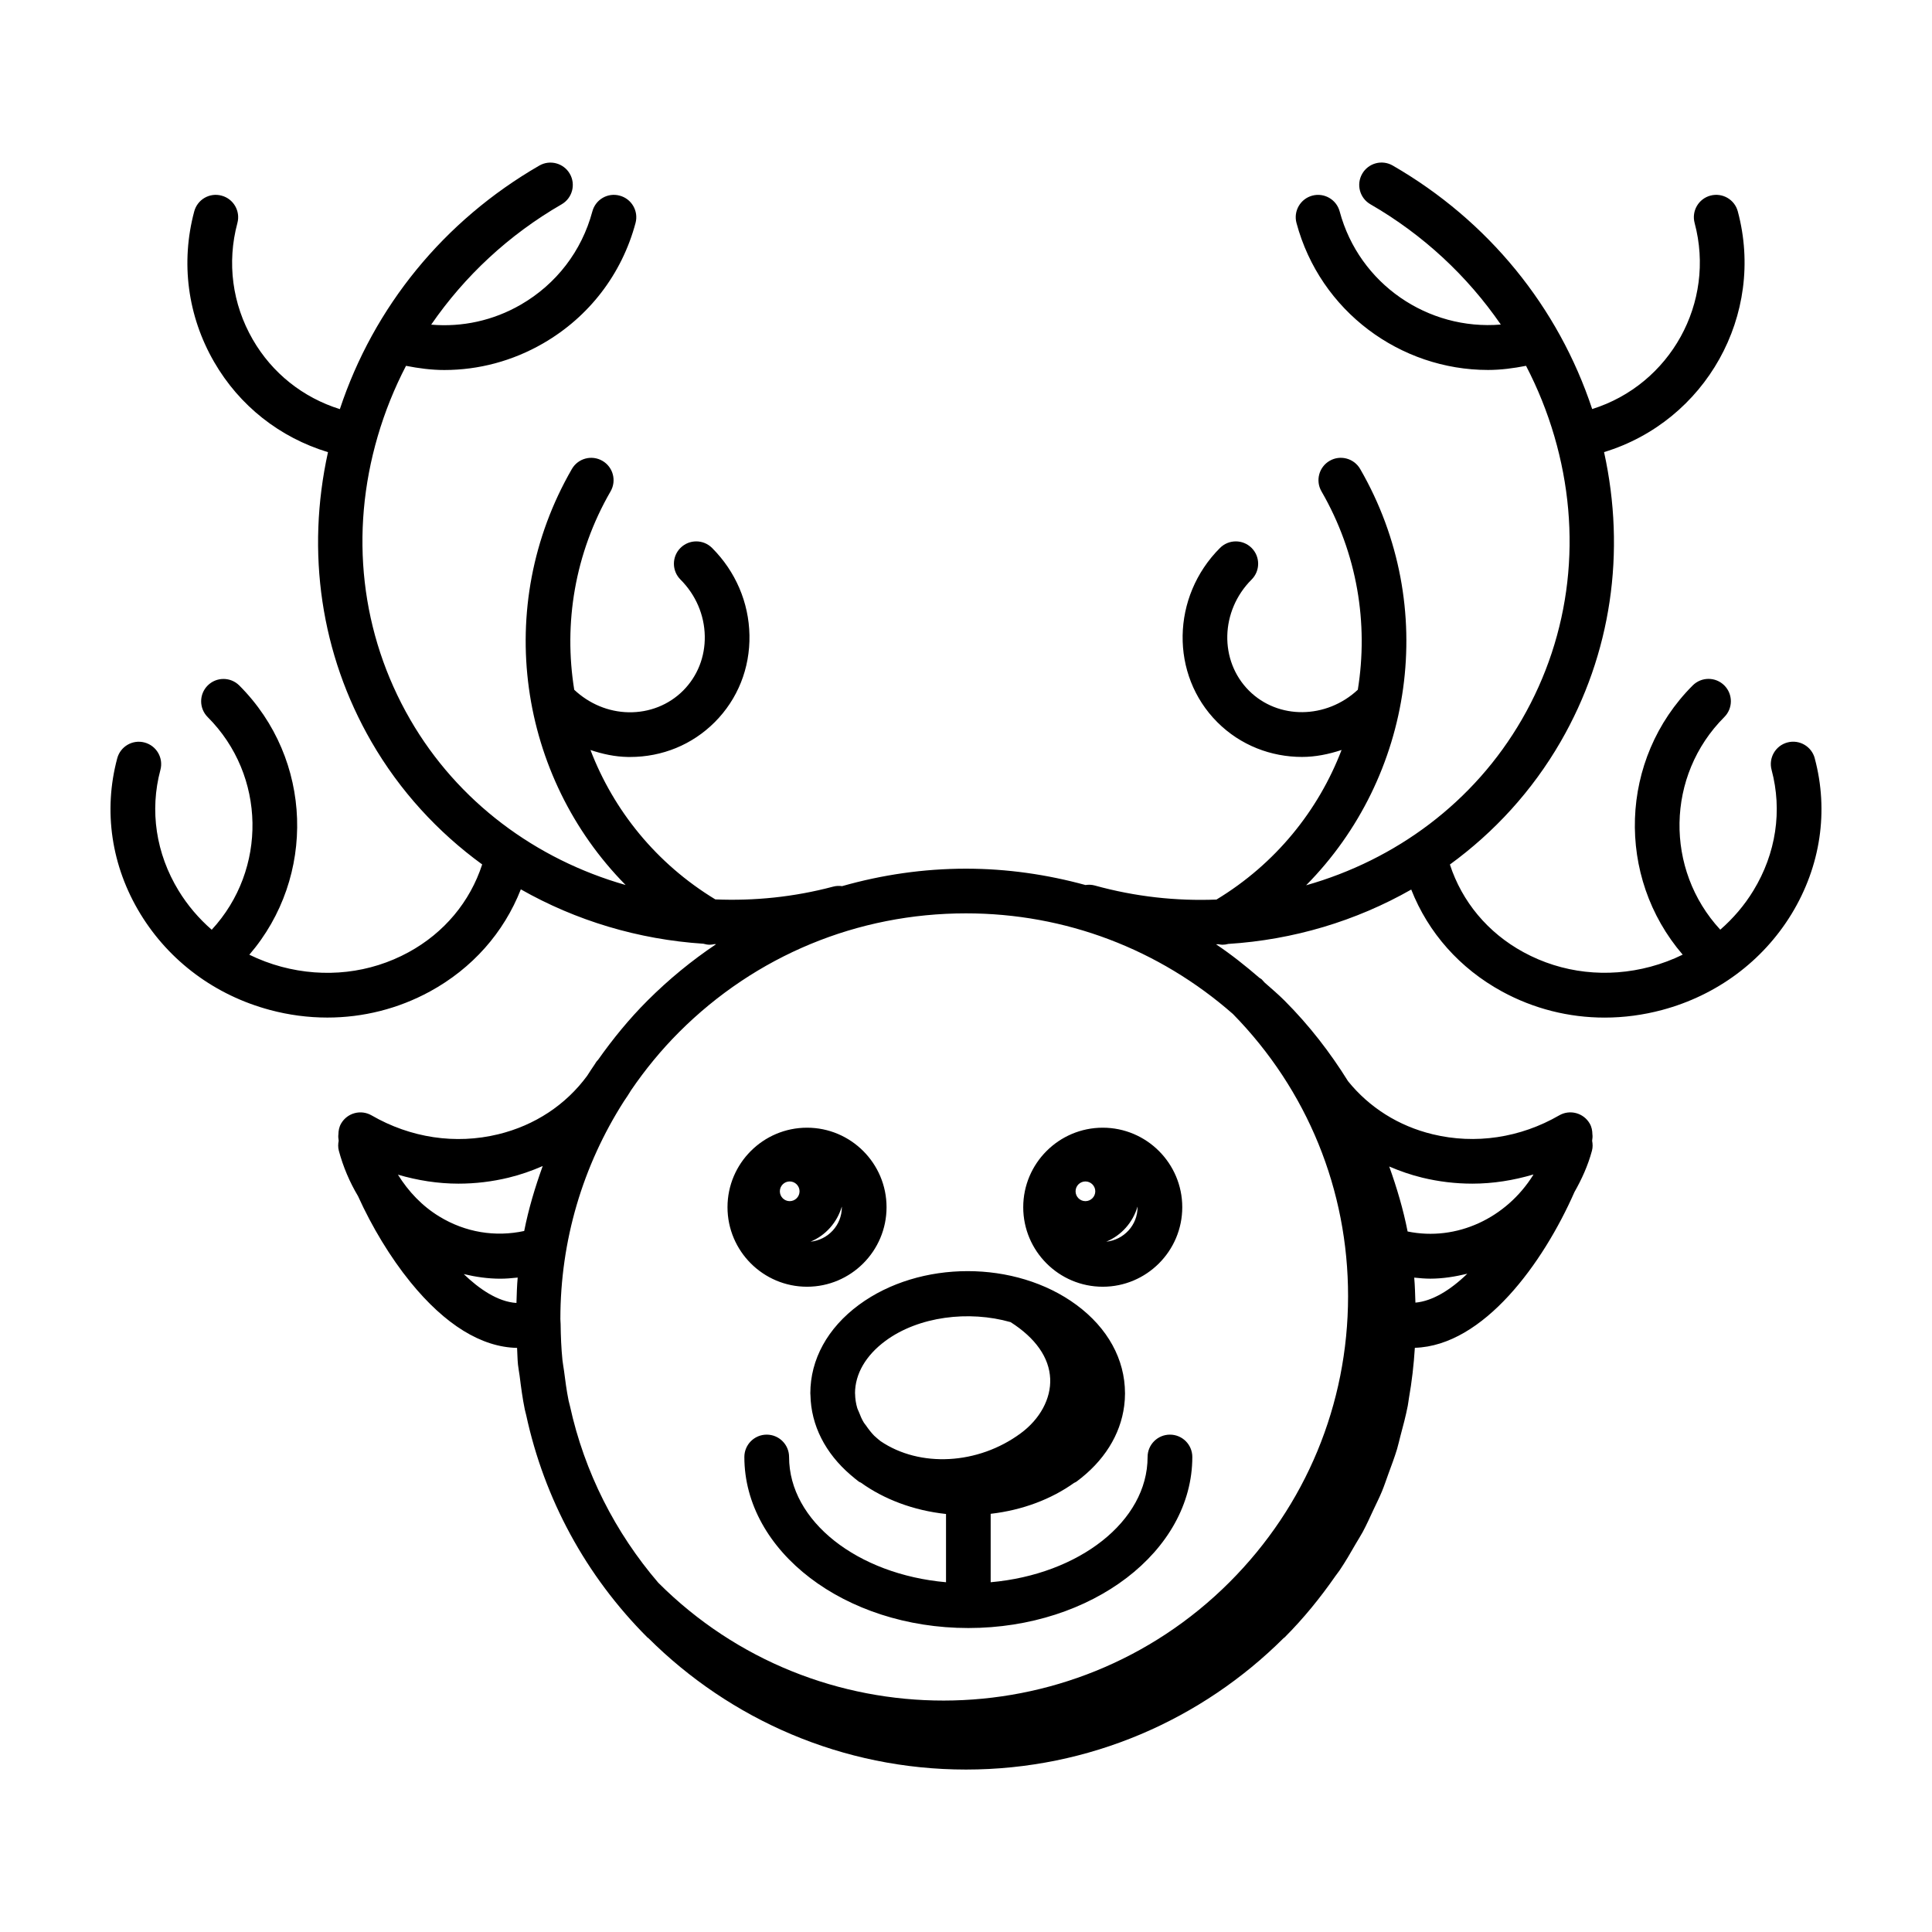 <?xml version="1.0" encoding="UTF-8"?>
<!-- Uploaded to: ICON Repo, www.svgrepo.com, Generator: ICON Repo Mixer Tools -->
<svg fill="#000000" width="800px" height="800px" version="1.1" viewBox="144 144 512 512" xmlns="http://www.w3.org/2000/svg">
 <path d="m624.93 344.95c-0.848-3.16-4.098-5.039-7.254-4.188-3.16 0.848-5.031 4.098-4.188 7.254 2.891 10.801 1.184 22.164-4.816 31.992-2.387 3.926-5.367 7.391-8.781 10.367-14.742-15.941-14.414-40.867 1.074-56.355 2.312-2.312 2.312-6.062 0-8.375s-6.062-2.312-8.375 0c-19.539 19.539-20.391 50.734-2.66 71.348-2.695 1.316-5.535 2.394-8.504 3.188-11.512 3.09-23.484 1.723-33.691-3.844-9.453-5.152-16.277-13.367-19.496-23.23 11.742-8.555 21.809-19.496 29.348-32.551 13.426-23.254 17.34-50.234 11.508-76.742 26.93-8.203 42.785-36.391 35.441-63.789-0.836-3.16-4.086-5.027-7.254-4.188-3.16 0.848-5.031 4.09-4.188 7.254 5.656 21.121-6.481 42.84-27.148 49.312-8.977-27.086-27.543-49.922-52.852-64.531-2.828-1.637-6.453-0.672-8.09 2.172-1.637 2.836-0.664 6.453 2.172 8.09 14.027 8.098 25.703 19.027 34.555 31.875-19.25 1.613-37.523-10.688-42.703-29.977-0.852-3.16-4.098-5.027-7.254-4.188-3.16 0.848-5.039 4.098-4.188 7.254 6.289 23.449 27.562 38.945 50.754 38.945 3.332 0 6.699-0.434 10.078-1.098 3.078 5.918 5.598 12.156 7.496 18.645 7.535 25.754 4.488 52.41-8.586 75.051-12.68 21.961-33.418 37.23-57.191 43.969 28.348-28.648 35.43-73.773 14.328-110.32-1.641-2.84-5.273-3.805-8.09-2.172-2.836 1.637-3.805 5.262-2.172 8.09 9.543 16.523 12.465 35.07 9.633 52.582-8.34 7.785-21.105 7.969-28.852 0.227-7.918-7.926-7.609-21.125 0.707-29.434 2.312-2.312 2.312-6.062 0-8.375s-6.062-2.312-8.375 0c-12.93 12.922-13.246 33.641-0.707 46.184 6.144 6.144 14.254 9.203 22.445 9.203 3.535 0 7.062-0.711 10.48-1.848-6.137 16.016-17.445 30.133-33.156 39.645-10.625 0.422-21.496-0.746-32.258-3.727-0.832-0.227-1.656-0.246-2.457-0.125-10.191-2.785-20.797-4.332-31.656-4.332-11.281 0-22.293 1.629-32.844 4.629-0.777-0.117-1.582-0.082-2.383 0.133-10.414 2.766-20.922 3.809-31.211 3.379-15.668-9.508-26.957-23.598-33.086-39.59 3.168 1.059 6.453 1.785 9.863 1.844 0.207 0.004 0.418 0.004 0.625 0.004 8.531 0 16.48-3.254 22.434-9.215 6.102-6.102 9.371-14.289 9.211-23.059-0.16-8.688-3.684-16.898-9.91-23.125-2.312-2.312-6.062-2.312-8.375 0s-2.312 6.062 0 8.375c4.051 4.051 6.34 9.371 6.445 14.973 0.102 5.523-1.941 10.656-5.738 14.465-3.805 3.805-8.996 5.844-14.465 5.738-5.352-0.102-10.414-2.242-14.391-5.961-2.832-17.512 0.09-36.062 9.633-52.586 1.633-2.836 0.664-6.453-2.172-8.09-2.848-1.641-6.457-0.66-8.09 2.172-21.078 36.512-14.035 81.586 14.246 110.24-23.758-6.769-44.492-22.027-57.113-43.891-13.074-22.641-16.121-49.297-8.578-75.051 1.898-6.488 4.418-12.727 7.492-18.645 3.375 0.664 6.769 1.109 10.152 1.109 9.105 0 18.094-2.387 26.191-7.062 12.156-7.019 20.852-18.348 24.48-31.891 0.848-3.16-1.027-6.41-4.188-7.254-3.188-0.871-6.41 1.027-7.254 4.188-2.812 10.496-9.547 19.262-18.965 24.703-7.301 4.219-15.527 6-23.746 5.297 8.852-12.852 20.535-23.789 34.566-31.891 2.836-1.637 3.805-5.262 2.172-8.09-1.637-2.832-5.262-3.809-8.09-2.172-25.305 14.609-43.875 37.453-52.852 64.539-9.766-3.055-17.93-9.523-23.078-18.445-5.438-9.418-6.887-20.379-4.074-30.875 0.848-3.16-1.027-6.41-4.188-7.254-3.176-0.871-6.414 1.027-7.254 4.188-3.629 13.547-1.762 27.699 5.262 39.863 6.715 11.637 17.406 20.047 30.188 23.93-5.84 26.504-1.918 53.484 11.508 76.742 7.523 13.023 17.598 23.957 29.355 32.512-3.215 9.883-10.047 18.113-19.512 23.27-10.203 5.57-22.164 6.926-33.691 3.844-2.969-0.797-5.809-1.875-8.504-3.188 17.734-20.617 16.883-51.812-2.66-71.348-2.312-2.312-6.062-2.312-8.375 0s-2.312 6.062 0 8.375c15.48 15.48 15.809 40.414 1.066 56.355-3.414-2.977-6.387-6.449-8.781-10.367-6-9.836-7.707-21.195-4.816-31.996 0.848-3.16-1.027-6.402-4.188-7.254-3.16-0.855-6.41 1.027-7.254 4.188-3.742 13.961-1.559 28.605 6.141 41.23 7.648 12.535 19.824 21.574 34.301 25.449 5.047 1.355 10.168 2.023 15.246 2.023 9.473 0 18.793-2.336 27.188-6.914 11.211-6.117 19.59-15.602 24.082-27.066 14.617 8.305 31.164 13.289 48.387 14.414 0.551 0.16 1.102 0.262 1.664 0.262 0.414 0 0.816-0.07 1.215-0.156 0.16 0.004 0.316 0.012 0.48 0.016-6.457 4.328-12.543 9.316-18.168 14.934-4.887 4.883-9.195 10.176-13.105 15.703-0.141 0.188-0.332 0.309-0.453 0.516-0.152 0.262-0.336 0.504-0.492 0.762-0.672 0.973-1.305 1.961-1.945 2.953-5.664 7.707-13.887 13.16-23.59 15.508-11.301 2.746-23.207 0.961-33.539-5.008-2.836-1.637-6.453-0.672-8.09 2.172-0.52 0.902-0.691 1.875-0.707 2.84-0.086 0.559-0.012 1.137 0.07 1.719-0.168 0.855-0.195 1.742 0.047 2.644 1.148 4.289 2.871 8.316 5.078 12.016 3.684 8.141 8.535 16.188 13.844 22.738 9.234 11.387 18.902 17.305 28.309 17.488 0.09 1.477 0.09 2.973 0.238 4.438 0.102 0.992 0.309 1.953 0.434 2.938 0.371 3.004 0.77 5.996 1.371 8.938 0.105 0.508 0.262 0.992 0.371 1.496 4.793 22.168 15.75 42.543 32.152 58.949 0.066 0.066 0.16 0.09 0.227 0.152 21.598 21.512 51.359 34.832 84.176 34.832 32.824 0 62.582-13.324 84.176-34.84 0.07-0.059 0.16-0.086 0.227-0.152 5.09-5.09 9.516-10.578 13.496-16.293 0.363-0.523 0.77-1.008 1.129-1.535 1.543-2.289 2.906-4.648 4.266-7.019 0.605-1.047 1.266-2.055 1.84-3.117 1.059-1.977 1.965-4 2.902-6.019 0.742-1.578 1.527-3.129 2.195-4.746 0.648-1.578 1.176-3.188 1.758-4.785 0.781-2.133 1.582-4.242 2.242-6.422 0.344-1.137 0.578-2.297 0.887-3.441 0.715-2.656 1.422-5.305 1.953-8.027 0.133-0.672 0.191-1.352 0.309-2.019 0.777-4.375 1.285-8.828 1.57-13.352 18.227-0.551 34.047-22.52 42.289-41.266 1.926-3.394 3.582-7.004 4.644-10.957 0.242-0.902 0.211-1.789 0.047-2.644 0.082-0.578 0.16-1.16 0.07-1.719-0.016-0.973-0.188-1.945-0.707-2.84-1.641-2.84-5.269-3.805-8.09-2.172-10.324 5.969-22.242 7.742-33.535 5.008-9.078-2.195-16.828-7.133-22.43-14.07-4.719-7.582-10.262-14.785-16.844-21.367-1.699-1.699-3.512-3.219-5.289-4.797-0.258-0.262-0.48-0.555-0.734-0.812-0.176-0.176-0.402-0.246-0.594-0.395-3.699-3.188-7.5-6.219-11.512-8.902 0.207-0.004 0.414-0.012 0.621-0.02 0.348 0.059 0.691 0.137 1.047 0.137 0.523 0 1.047-0.074 1.562-0.215 17.266-1.09 33.855-6.074 48.496-14.41 4.5 11.441 12.863 20.906 24.066 27.02 8.395 4.574 17.703 6.914 27.188 6.914 5.074 0 10.191-0.672 15.242-2.023 14.469-3.875 26.652-12.914 34.301-25.449 7.695-12.645 9.879-27.285 6.137-41.246zm-300.96 72.566c20.293-20.293 47.293-31.469 76.031-31.469 26.336 0 51.141 9.48 70.738 26.672 19.688 20.086 30.539 46.602 30.516 74.836-0.031 28.605-11.184 55.5-31.414 75.734-41.777 41.77-109.69 41.852-151.38 0.16l-0.004-0.004c-11.355-13.238-19.559-29.234-23.418-46.863-0.105-0.488-0.262-0.961-0.363-1.457-0.527-2.606-0.875-5.269-1.215-7.934-0.117-0.926-0.316-1.832-0.406-2.762-0.316-3.144-0.449-6.344-0.484-9.562-0.004-0.441-0.066-0.871-0.066-1.316 0-20.789 5.926-40.621 16.844-57.711 0.68-0.941 1.289-1.949 1.91-2.941 3.727-5.453 7.945-10.617 12.711-15.383zm-43.105 71.781c-5.047-0.312-10.012-3.844-13.965-7.652 3.18 0.754 6.414 1.223 9.668 1.223 1.543 0 3.082-0.133 4.625-0.301-0.203 2.227-0.254 4.481-0.328 6.731zm-2.066-33.211c3.144-0.762 6.141-1.82 9.023-3.074-2.019 5.606-3.742 11.32-4.902 17.211-7.648 1.656-15.582 0.387-22.516-3.848-4.527-2.762-8.168-6.609-10.949-11.078 5.238 1.535 10.625 2.383 16.043 2.383 4.453 0 8.914-0.531 13.301-1.594zm240.3 33.125c-0.082-2.211-0.117-4.422-0.316-6.629 1.422 0.145 2.848 0.277 4.262 0.277 3.34 0 6.606-0.539 9.805-1.309-4.543 4.398-9.281 7.258-13.75 7.66zm1.789-33.125c4.387 1.062 8.848 1.594 13.297 1.594 5.465 0 10.902-0.867 16.188-2.434-0.023 0.051-0.039 0.102-0.066 0.152-7.117 11.395-20.262 17.629-33.277 14.957-1.148-5.84-2.848-11.578-4.871-17.219 2.797 1.191 5.695 2.215 8.73 2.949zm-162.14 57.152v0.012 0.004c0 0.16 0.031 0.316 0.031 0.484 0.152 7.949 3.906 15.352 10.656 21.145 0.031 0.02 0.039 0.055 0.07 0.074s0.066 0.035 0.098 0.059c0.66 0.559 1.309 1.125 2.023 1.652 0.156 0.117 0.344 0.137 0.504 0.238 6.117 4.398 13.922 7.387 22.574 8.316v18.086c-23.406-2.066-41.59-16.141-41.59-33.188 0-3.273-2.648-5.926-5.926-5.926-3.273 0-5.926 2.648-5.926 5.926 0 24.992 26.625 45.324 59.359 45.324 32.727 0 59.355-20.328 59.355-45.324 0-3.273-2.648-5.926-5.926-5.926-3.273 0-5.926 2.648-5.926 5.926 0 17.043-18.184 31.125-41.586 33.188v-18.133c8.457-0.969 16.082-3.894 22.094-8.188 0.207-0.117 0.434-0.18 0.629-0.328 7.269-5.359 11.68-12.41 12.664-20.105 0.141-1.09 0.215-2.191 0.215-3.305 0-0.016-0.004-0.023-0.004-0.035-0.012-8.973-4.574-17.285-12.871-23.406-16.172-11.926-41.488-11.926-57.656 0-8.289 6.125-12.863 14.445-12.863 23.43zm19.914-13.898c8.781-6.481 22.066-8.117 33.16-4.961 6.586 4.207 10.246 9.367 10.488 15 0.227 5.281-2.691 10.68-7.801 14.449-11.32 8.359-26.742 9.145-37.137 2.102-0.352-0.297-0.742-0.574-1.066-0.887-0.195-0.191-0.438-0.363-0.625-0.555-0.848-0.863-1.547-1.789-2.195-2.734-0.176-0.258-0.402-0.492-0.562-0.754-0.559-0.906-0.945-1.863-1.316-2.828-0.121-0.328-0.316-0.641-0.414-0.973-0.371-1.238-0.57-2.519-0.586-3.824 0-0.047-0.02-0.09-0.02-0.137 0.004-5.129 2.871-10.066 8.074-13.898zm-20.793-14.344c11.617 0 21.074-9.457 21.074-21.074 0-11.617-9.453-21.07-21.074-21.07-11.617 0-21.074 9.453-21.074 21.07 0 11.617 9.453 21.074 21.074 21.074zm-7.199-25.289c0-1.441 1.168-2.613 2.609-2.613 1.441 0 2.609 1.176 2.609 2.613 0 1.441-1.168 2.609-2.609 2.609-1.438 0.004-2.609-1.172-2.609-2.609zm8.133 13.348c3.996-1.656 7.031-5.082 8.277-9.273 0 0.047 0.016 0.09 0.016 0.141 0 4.766-3.648 8.656-8.293 9.133zm77.438 11.941c11.617 0 21.07-9.457 21.07-21.074 0-11.617-9.453-21.07-21.07-21.07s-21.074 9.453-21.074 21.07c-0.004 11.617 9.453 21.074 21.074 21.074zm-7.203-25.289c0-1.441 1.168-2.613 2.609-2.613s2.613 1.176 2.613 2.613c0 1.441-1.176 2.609-2.613 2.609-1.438 0.004-2.609-1.172-2.609-2.609zm8.133 13.348c4-1.656 7.039-5.082 8.277-9.273 0 0.047 0.016 0.09 0.016 0.137 0 4.769-3.648 8.66-8.293 9.137z"/>
</svg>